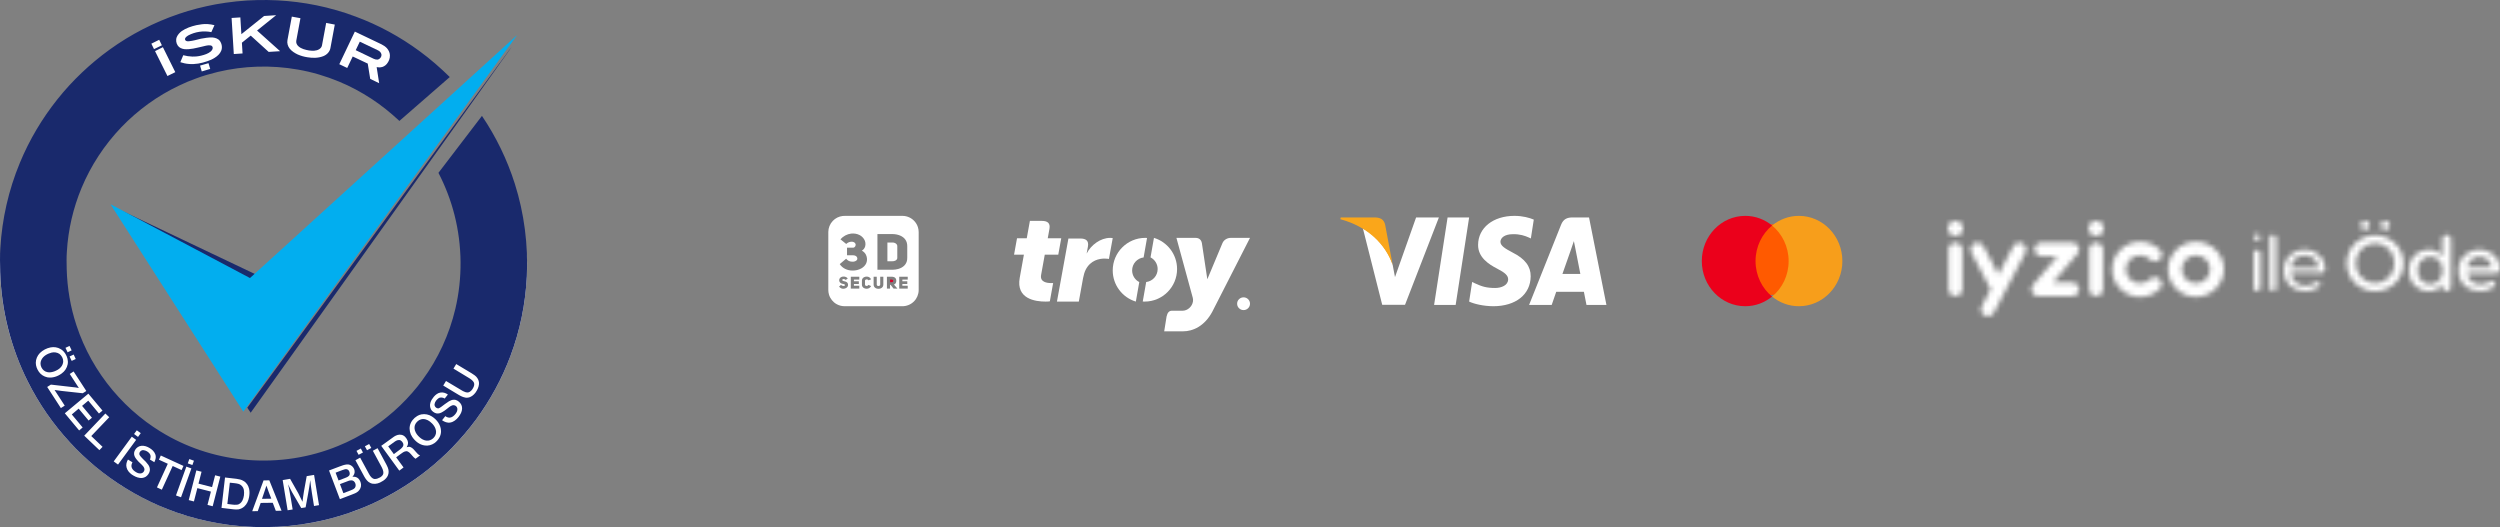 <?xml version="1.0" encoding="UTF-8"?>
<svg width="498px" height="105px" viewBox="0 0 498 105" version="1.1" xmlns="http://www.w3.org/2000/svg" xmlns:xlink="http://www.w3.org/1999/xlink">
    <rect x="0" y="0" width="498" height="105" fill="#808080" stroke="none"/>
    <title>HighLevelSecurity</title>
    <defs>
        <path d="M29.544,0 C30.384,0 31.065,0.675 31.065,1.502 C31.065,2.329 30.384,3.004 29.544,3.004 C28.703,3.004 28.023,2.329 28.023,1.502 C28.023,0.675 28.703,0 29.544,0 L29.544,0 Z M1.521,0 C2.361,0 3.042,0.675 3.042,1.502 C3.042,2.329 2.361,3.004 1.521,3.004 C0.68,3.004 0,2.329 0,1.502 C0,0.675 0.68,0 1.521,0 Z M49.43,6.867 C47.877,6.867 46.613,8.117 46.613,9.651 C46.613,11.184 47.877,12.434 49.43,12.434 C50.983,12.434 52.247,11.184 52.247,9.651 C52.247,8.117 50.983,6.867 49.43,6.867 Z M29.544,4.33 C30.307,4.33 30.923,4.936 30.923,5.687 L30.923,13.633 C30.923,14.384 30.307,14.99 29.544,14.99 C28.78,14.99 28.171,14.384 28.171,13.633 L28.171,5.687 C28.171,4.936 28.787,4.33 29.544,4.33 Z M24.667,4.33 C24.667,4.33 24.699,4.33 24.705,4.33 L24.737,4.33 C25.065,4.317 25.398,4.424 25.668,4.645 C26.252,5.125 26.322,5.983 25.835,6.558 L20.977,12.27 L24.782,12.27 C25.546,12.27 26.162,12.882 26.162,13.627 C26.162,14.372 25.546,14.984 24.782,14.984 L18.025,14.984 C17.711,14.984 17.396,14.883 17.14,14.668 C16.556,14.189 16.479,13.33 16.973,12.756 L21.831,7.044 L18.654,7.044 C17.891,7.044 17.275,6.432 17.275,5.68 C17.275,4.929 17.891,4.323 18.654,4.323 L19.495,4.323 C19.54,4.323 19.591,4.323 19.636,4.323 L24.66,4.323 L24.667,4.33 Z M1.521,4.33 C2.278,4.33 2.9,4.936 2.9,5.687 L2.9,13.633 C2.9,14.384 2.284,14.99 1.521,14.99 C0.757,14.99 0.141,14.384 0.141,13.633 L0.141,5.687 C0.141,4.936 0.757,4.33 1.521,4.33 Z M49.43,4.147 C52.504,4.147 55,6.615 55,9.644 C55,12.674 52.497,15.142 49.43,15.142 C46.363,15.142 43.86,12.674 43.86,9.644 C43.86,6.615 46.363,4.147 49.43,4.147 Z M38.297,4.147 C39.785,4.147 41.184,4.721 42.237,5.756 C42.769,6.286 42.769,7.145 42.237,7.681 C41.698,8.211 40.825,8.211 40.286,7.681 C39.753,7.157 39.047,6.867 38.29,6.867 C37.533,6.867 36.827,7.157 36.301,7.681 C35.768,8.205 35.473,8.906 35.473,9.651 C35.473,10.395 35.768,11.09 36.301,11.62 C36.834,12.144 37.539,12.434 38.29,12.434 C39.041,12.434 39.753,12.144 40.286,11.62 C40.825,11.09 41.698,11.09 42.237,11.62 C42.769,12.15 42.769,13.008 42.237,13.539 C41.184,14.58 39.785,15.154 38.297,15.154 C36.808,15.154 35.409,14.58 34.357,13.539 C33.304,12.503 32.727,11.121 32.727,9.651 C32.727,8.18 33.304,6.804 34.357,5.763 C35.409,4.721 36.808,4.153 38.297,4.153 L38.297,4.147 Z M13.033,5.062 C13.386,4.399 14.214,4.14 14.887,4.481 C15.561,4.828 15.824,5.649 15.471,6.312 L9.196,18.266 C8.958,18.714 8.509,18.973 8.034,18.998 C7.803,19.011 7.559,18.96 7.341,18.847 C6.667,18.499 6.404,17.679 6.757,17.016 L8.535,13.633 L4.691,6.318 C4.338,5.649 4.601,4.828 5.275,4.488 C5.949,4.14 6.783,4.399 7.129,5.068 L10.081,10.686 L13.033,5.068 L13.033,5.062 Z" id="path-1"></path>
        <rect id="path-3" x="0" y="0" width="924.046" height="2598.512"></rect>
        <path d="M22.197,0 C22.718,0 23.141,0.404 23.141,0.896 C23.141,1.388 22.718,1.792 22.197,1.792 C21.676,1.792 21.253,1.388 21.253,0.896 C21.253,0.404 21.676,0 22.197,0 L22.197,0 Z M26.203,0 C26.724,0 27.147,0.404 27.147,0.896 C27.147,1.388 26.724,1.792 26.203,1.792 C25.682,1.792 25.258,1.388 25.258,0.896 C25.258,0.404 25.682,0 26.203,0 L26.203,0 Z M0.697,2.582 C1.055,2.582 1.381,2.881 1.381,3.242 C1.381,3.603 1.055,3.901 0.697,3.901 C0.339,3.901 0,3.603 0,3.242 C0,2.881 0.326,2.582 0.697,2.582 Z M44.993,7.131 C43.918,7.131 42.701,7.79 42.551,9.277 L47.403,9.277 C47.26,7.79 46.087,7.131 44.993,7.131 L44.993,7.131 Z M10.161,6.832 C8.956,6.832 7.536,7.616 7.392,9.371 L12.929,9.371 C12.785,7.616 11.385,6.832 10.161,6.832 Z M24.197,4.449 C22.21,4.449 20.373,6.067 20.373,8.444 C20.373,10.82 22.21,12.426 24.197,12.426 C26.183,12.426 28.02,10.827 28.02,8.444 C28.02,6.06 26.196,4.449 24.197,4.449 Z M35.171,7.112 C33.986,7.112 32.644,8.008 32.644,9.856 C32.644,11.704 33.979,12.612 35.171,12.612 C36.278,12.612 37.646,11.797 37.646,9.856 C37.646,7.915 36.278,7.112 35.171,7.112 Z M44.993,5.687 C46.849,5.687 49.077,7.1 49.077,9.588 C49.077,10.229 48.699,10.484 48.002,10.484 L42.551,10.466 C42.727,11.922 43.918,12.643 45.221,12.643 C45.892,12.643 46.348,12.488 46.849,12.189 C47.123,12.046 47.305,11.94 47.533,11.94 C47.911,11.94 48.139,12.189 48.139,12.538 C48.139,12.743 48.054,12.961 47.696,13.241 C47.077,13.726 46.179,14.006 45.156,14.006 C43.039,14.006 40.779,12.706 40.779,9.868 C40.779,7.031 43.137,5.681 44.993,5.681 L44.993,5.687 Z M10.161,5.687 C12.017,5.687 14.244,7.1 14.244,9.638 C14.244,10.136 13.938,10.372 13.385,10.372 L7.392,10.341 C7.536,12.096 8.936,12.93 10.336,12.93 C11.085,12.93 11.685,12.724 12.225,12.332 C12.473,12.177 12.616,12.096 12.798,12.096 C13.111,12.096 13.306,12.301 13.306,12.581 C13.306,12.755 13.228,12.923 12.948,13.16 C12.297,13.707 11.339,14.006 10.31,14.006 C8.226,14.006 5.999,12.687 5.999,9.868 C5.999,7.05 8.311,5.681 10.167,5.681 L10.161,5.687 Z M3.856,2.744 C4.214,2.744 4.527,3.043 4.527,3.385 L4.527,13.353 C4.527,13.695 4.221,14.012 3.856,14.012 C3.491,14.012 3.172,13.701 3.172,13.353 L3.172,3.385 C3.172,3.043 3.478,2.744 3.856,2.744 Z M0.697,5.737 C1.055,5.737 1.361,6.036 1.361,6.396 L1.361,13.353 C1.361,13.732 1.055,14.025 0.697,14.025 C0.339,14.025 0.013,13.726 0.013,13.353 L0.013,6.396 C0.013,6.036 0.326,5.737 0.697,5.737 Z M38.428,2.738 C38.897,2.738 39.307,3.117 39.307,3.572 L39.307,13.197 C39.307,13.651 38.897,14.031 38.428,14.031 C37.959,14.031 37.562,13.658 37.562,13.197 L37.562,12.351 C37.451,13.054 36.435,14.043 34.891,14.043 C33.087,14.043 30.918,12.693 30.918,9.862 C30.918,7.031 33.1,5.693 34.891,5.693 C36.096,5.693 37.138,6.291 37.562,7.199 L37.562,6.571 C37.562,6.521 37.562,6.459 37.581,6.415 L37.581,3.578 C37.581,3.124 37.972,2.744 38.428,2.744 L38.428,2.738 Z M24.197,2.85 C27.049,2.85 29.863,5.14 29.863,8.444 C29.863,11.747 27.049,14.037 24.197,14.037 C21.344,14.037 18.53,11.747 18.53,8.444 C18.53,5.14 21.344,2.85 24.197,2.85 Z" id="path-5"></path>
        <rect id="path-7" x="0" y="0" width="937.9" height="2561.675"></rect>
    </defs>
    <g id="Page-1" stroke="none" stroke-width="1" fill="none" fill-rule="evenodd">
        <g id="HighLevelSecurity">
            <g id="İşkur" transform="translate(-0, 0)">
                <path d="M52.5,105 C81.495,105 105,81.495 105,52.5 C105,42.428 95.021,67.503 78.75,82.5 C71.48,89.2 60.398,92.727 52.25,92.75 C44.777,92.771 30.87,89.113 21.75,79.25 C16.56,73.637 13.75,61.75 12.5,57.25 C8.486,42.8 0,44.553 0,52.5 C0,81.495 23.505,105 52.5,105 Z" id="Oval" fill="#FFFFFF"></path>
                <path d="M52.5,27.668 C81.495,27.668 82.75,11.106 84.75,15.356 C84.75,5.284 83,10.356 78.75,5.168 C71.48,11.868 60.398,15.395 52.25,15.418 C44.777,15.439 30.87,11.781 21.75,1.918 C16.56,-3.695 22.75,7.909 22.75,15.856 C23.75,14.606 22,23.106 52.5,27.668 Z" id="Oval-Copy" fill="#FFFFFF" transform="translate(52.213, 14.053) scale(1, -1) translate(-52.213, -14.053)"></path>
                <g id="#19296cff" transform="translate(0, -0)" fill="#19296C" fill-rule="nonzero">
                    <path d="M42.95,0.865 C45.715,0.374 48.516,0.067 51.324,0.012 C56.567,-0.099 61.832,0.547 66.874,1.996 C68.212,2.371 69.537,2.797 70.834,3.299 C75.4,4.982 79.713,7.338 83.628,10.224 C85.745,11.777 87.725,13.507 89.595,15.347 C86.251,18.262 82.904,21.173 79.56,24.088 C77.834,22.48 75.992,20.992 74.02,19.697 C71.969,18.362 69.81,17.188 67.545,16.258 C64.902,15.163 62.142,14.34 59.32,13.856 C54.039,12.924 48.565,13.088 43.349,14.337 C41.899,14.695 40.457,15.094 39.061,15.627 C37.913,16.029 36.794,16.508 35.699,17.037 C31.385,19.067 27.468,21.917 24.163,25.349 C20.811,28.852 18.101,32.971 16.242,37.449 C14.57,41.465 13.578,45.763 13.32,50.106 C13.23,51.278 13.269,52.454 13.287,53.628 C13.392,57.415 14.036,61.19 15.224,64.789 C16.777,69.523 19.251,73.95 22.459,77.761 C24.041,79.624 25.773,81.367 27.677,82.902 C28.61,83.678 29.588,84.398 30.596,85.074 C31.364,85.616 32.18,86.085 32.987,86.566 C38,89.46 43.674,91.196 49.445,91.63 C55.517,92.098 61.701,91.157 67.337,88.839 C69.603,87.931 71.76,86.77 73.815,85.457 C74.934,84.707 76.046,83.941 77.085,83.08 C78.908,81.631 80.582,79.999 82.112,78.246 C82.835,77.432 83.512,76.579 84.151,75.698 C87.263,71.483 89.499,66.628 90.703,61.531 C92.148,55.401 92.086,48.924 90.536,42.82 C89.799,39.912 88.714,37.094 87.338,34.429 C90.227,30.648 93.112,26.864 96.004,23.084 C98.813,27.241 101.029,31.799 102.545,36.582 C104.431,42.517 105.22,48.789 104.948,55.007 C104.689,60.442 103.591,65.838 101.673,70.932 C99.991,75.432 97.67,79.688 94.83,83.562 C93.382,85.523 91.797,87.383 90.102,89.135 C89.368,89.903 88.597,90.634 87.809,91.346 C86.218,92.811 84.523,94.161 82.754,95.406 C79.941,97.387 76.941,99.105 73.796,100.503 C72.428,101.122 71.016,101.64 69.605,102.153 C67.189,102.989 64.709,103.641 62.195,104.104 C59.153,104.69 56.054,104.978 52.957,104.997 C49.821,105.028 46.681,104.797 43.591,104.254 C40.782,103.77 38.009,103.076 35.317,102.136 C34.116,101.7 32.918,101.256 31.744,100.754 C27.133,98.762 22.816,96.099 18.946,92.899 C17.19,91.415 15.501,89.847 13.954,88.145 C10.601,84.528 7.762,80.434 5.554,76.024 C2.151,69.263 0.266,61.75 0.038,54.187 C0.008,52.599 -0.043,51.008 0.07,49.422 C0.403,43.601 1.72,37.838 3.952,32.452 C5.834,27.889 8.381,23.604 11.461,19.747 C14.444,16.008 17.95,12.693 21.825,9.889 C26.034,6.845 30.709,4.448 35.625,2.774 C38.013,1.95 40.47,1.337 42.95,0.865 M52.698,3.178 C52.586,3.171 52.515,3.267 52.434,3.326 C50.984,4.488 49.533,5.649 48.082,6.809 C48.014,5.695 47.947,4.58 47.878,3.467 C47.297,3.504 46.715,3.538 46.134,3.577 C46.279,5.973 46.425,8.369 46.572,10.764 C47.154,10.725 47.737,10.698 48.318,10.649 C48.27,9.935 48.232,9.22 48.186,8.506 C48.77,8.033 49.357,7.563 49.944,7.093 C51.136,8.175 52.326,9.258 53.517,10.34 C54.276,10.293 55.035,10.251 55.795,10.197 C54.277,8.815 52.733,7.461 51.207,6.086 C52.474,5.066 53.744,4.05 55.009,3.027 C54.239,3.079 53.469,3.128 52.698,3.178 M57.259,7.995 C57.147,8.594 57.335,9.224 57.713,9.694 C58.133,10.215 58.716,10.573 59.313,10.857 C59.93,11.127 60.584,11.308 61.25,11.408 C62.29,11.586 63.392,11.58 64.387,11.193 C65.074,10.93 65.672,10.347 65.814,9.607 C66.11,8.037 66.399,6.466 66.69,4.895 C66.118,4.784 65.544,4.678 64.973,4.564 C64.688,6.06 64.42,7.559 64.136,9.054 C64.077,9.379 63.847,9.646 63.57,9.811 C62.973,10.181 62.23,10.135 61.561,10.053 C60.817,9.919 60.026,9.741 59.448,9.22 C59.136,8.952 58.942,8.531 59.018,8.117 C59.289,6.618 59.573,5.122 59.848,3.624 C59.275,3.518 58.702,3.416 58.13,3.309 C57.839,4.871 57.546,6.433 57.259,7.995 M39.141,5.008 C38.098,5.25 37.053,5.592 36.17,6.213 C35.768,6.524 35.41,6.912 35.211,7.384 C34.988,7.934 35.078,8.589 35.411,9.076 C35.703,9.518 36.238,9.733 36.748,9.793 C37.926,9.894 39.074,9.549 40.211,9.298 C40.769,9.187 41.324,8.958 41.903,9.04 C42.094,9.06 42.284,9.172 42.339,9.366 C42.465,9.709 42.219,10.039 41.977,10.258 C41.443,10.707 40.755,10.908 40.092,11.079 C38.915,11.378 37.671,11.314 36.504,10.999 C36.307,11.46 36.12,11.927 35.922,12.387 C36.455,12.561 37.005,12.691 37.565,12.735 C38.84,12.864 40.124,12.607 41.324,12.185 C41.832,12.014 42.328,11.8 42.778,11.507 C43.311,11.172 43.81,10.726 44.057,10.134 C44.334,9.477 44.194,8.692 43.778,8.125 C43.435,7.688 42.867,7.515 42.334,7.462 C41.557,7.431 40.784,7.573 40.023,7.709 C39.234,7.908 38.446,8.135 37.634,8.218 C37.424,8.226 37.186,8.242 37.011,8.102 C36.843,7.992 36.81,7.747 36.91,7.58 C37.04,7.359 37.261,7.211 37.471,7.072 C38.875,6.321 40.54,6.077 42.101,6.4 C42.304,5.937 42.526,5.483 42.72,5.017 C42.266,4.911 41.809,4.811 41.342,4.795 C40.602,4.747 39.865,4.868 39.141,5.008 M70.687,6.293 C69.656,8.458 68.62,10.622 67.589,12.789 C68.115,13.038 68.64,13.293 69.167,13.541 C69.532,12.778 69.9,12.016 70.261,11.252 C71.26,11.721 72.258,12.192 73.254,12.667 C73.413,13.684 73.592,14.697 73.747,15.714 C74.336,16.009 74.935,16.283 75.528,16.571 C75.363,15.503 75.195,14.436 75.03,13.369 C75.288,13.397 75.549,13.455 75.81,13.406 C76.295,13.374 76.74,13.105 77.05,12.738 C77.451,12.256 77.705,11.631 77.671,10.998 C77.655,10.481 77.415,9.995 77.081,9.61 C76.775,9.274 76.386,9.025 75.982,8.822 C74.217,7.979 72.454,7.133 70.687,6.293 M30.149,8.702 C30.311,9.071 30.513,9.419 30.677,9.786 C31.209,9.546 31.727,9.277 32.251,9.02 C32.07,8.655 31.888,8.29 31.71,7.924 C31.188,8.182 30.672,8.447 30.149,8.702 M30.883,10.183 C31.704,11.838 32.53,13.489 33.354,15.142 C33.875,14.886 34.398,14.631 34.919,14.374 C34.096,12.715 33.269,11.059 32.449,9.4 C31.924,9.657 31.404,9.922 30.883,10.183 M39.852,13.069 C39.958,13.458 40.078,13.843 40.191,14.231 C40.752,14.065 41.312,13.898 41.873,13.73 C41.758,13.348 41.645,12.966 41.53,12.585 C40.971,12.745 40.412,12.91 39.852,13.069 M13.042,69.286 C13.184,69.582 13.321,69.881 13.462,70.178 C13.733,70.051 13.999,69.914 14.271,69.79 C14.134,69.495 13.992,69.202 13.852,68.909 C13.581,69.033 13.311,69.158 13.042,69.286 M10.073,69.203 C9.273,69.359 8.519,69.759 7.937,70.33 C7.443,70.846 7.131,71.547 7.13,72.267 C7.131,72.916 7.379,73.547 7.751,74.072 C8.138,74.637 8.761,75.017 9.425,75.163 C10.439,75.35 11.491,74.991 12.302,74.385 C12.909,73.953 13.346,73.285 13.484,72.552 C13.615,71.837 13.414,71.095 13.032,70.487 C12.786,70.097 12.465,69.74 12.053,69.523 C11.463,69.171 10.743,69.075 10.073,69.203 M13.86,71.011 C14,71.304 14.14,71.596 14.28,71.889 C14.55,71.764 14.82,71.638 15.089,71.513 C14.951,71.217 14.81,70.923 14.676,70.626 C14.396,70.738 14.133,70.884 13.86,71.011 M90.329,73.427 C91.375,74.062 92.424,74.692 93.47,75.329 C93.835,75.563 94.216,75.824 94.41,76.227 C94.554,76.572 94.419,76.956 94.255,77.269 C94.041,77.688 93.696,78.097 93.209,78.181 C92.859,78.199 92.522,78.063 92.218,77.905 C91.085,77.248 89.97,76.56 88.843,75.892 C88.66,76.195 88.474,76.497 88.291,76.801 C89.099,77.29 89.91,77.776 90.718,78.265 C91.212,78.557 91.691,78.882 92.234,79.079 C92.543,79.183 92.874,79.271 93.202,79.209 C93.824,79.135 94.339,78.707 94.707,78.225 C95.061,77.723 95.363,77.153 95.412,76.532 C95.452,76.098 95.324,75.658 95.077,75.303 C94.804,74.88 94.356,74.624 93.944,74.355 C92.924,73.741 91.903,73.129 90.881,72.518 C90.697,72.821 90.513,73.124 90.329,73.427 M13.895,74.493 C14.5,75.425 15.105,76.358 15.712,77.29 C15.505,77.26 15.303,77.202 15.095,77.182 C13.442,76.992 11.79,76.801 10.138,76.614 C9.892,76.771 9.646,76.925 9.4,77.083 C10.307,78.487 11.219,79.887 12.128,81.29 C12.384,81.128 12.64,80.965 12.895,80.803 C12.225,79.76 11.548,78.722 10.87,77.684 C11.335,77.754 11.8,77.83 12.269,77.874 C13.67,78.026 15.07,78.188 16.472,78.334 C16.724,78.208 16.95,78.031 17.191,77.883 C16.347,76.587 15.506,75.289 14.661,73.994 C14.404,74.158 14.15,74.328 13.895,74.493 M86.415,79.037 C86.125,79.395 85.853,79.783 85.731,80.231 C85.568,80.781 85.667,81.428 86.075,81.85 C86.388,82.148 86.795,82.406 87.246,82.369 C87.757,82.356 88.183,82.045 88.593,81.776 C89.02,81.499 89.371,81.12 89.816,80.868 C90.005,80.768 90.221,80.678 90.44,80.719 C90.774,80.762 91.058,81.044 91.105,81.378 C91.169,81.78 90.958,82.159 90.722,82.467 C90.434,82.83 90.045,83.162 89.563,83.201 C89.253,83.194 88.951,83.084 88.709,82.891 C88.491,83.164 88.27,83.433 88.058,83.709 C88.531,84.045 89.115,84.278 89.704,84.168 C90.371,84.049 90.926,83.589 91.334,83.067 C91.625,82.67 91.907,82.241 92.003,81.749 C92.111,81.272 92.033,80.735 91.721,80.348 C91.419,79.95 90.96,79.621 90.442,79.628 C90.085,79.612 89.747,79.762 89.442,79.931 C88.89,80.267 88.395,80.683 87.871,81.06 C87.708,81.165 87.546,81.281 87.362,81.348 C86.906,81.39 86.48,80.939 86.569,80.483 C86.648,80.015 86.968,79.612 87.345,79.34 C87.72,79.079 88.217,79.162 88.587,79.389 C88.799,79.124 89.009,78.857 89.221,78.592 C88.799,78.284 88.259,78.101 87.735,78.198 C87.199,78.279 86.759,78.64 86.415,79.037 M12.913,82.325 C13.862,83.465 14.814,84.605 15.764,85.746 C16,85.55 16.231,85.348 16.467,85.152 C15.747,84.287 15.022,83.425 14.301,82.56 C14.756,82.172 15.22,81.794 15.671,81.4 C16.341,82.182 16.992,82.98 17.651,83.771 C17.872,83.583 18.102,83.406 18.319,83.213 C17.656,82.43 17.004,81.638 16.347,80.85 C16.758,80.503 17.172,80.16 17.583,79.814 C18.294,80.666 19.003,81.52 19.714,82.372 C19.95,82.179 20.184,81.985 20.418,81.79 C19.477,80.668 18.541,79.542 17.601,78.419 C16.038,79.72 14.476,81.023 12.913,82.325 M16.777,86.79 C17.788,87.745 18.79,88.71 19.797,89.669 C20.011,89.452 20.219,89.229 20.43,89.009 C19.677,88.296 18.931,87.576 18.181,86.861 C19.373,85.61 20.57,84.362 21.761,83.11 C21.503,82.863 21.247,82.617 20.989,82.373 C19.587,83.847 18.17,85.307 16.777,86.79 M83.946,82.544 C83.643,82.594 83.358,82.717 83.098,82.875 C82.394,83.305 81.817,83.994 81.644,84.814 C81.49,85.583 81.675,86.407 82.124,87.049 C82.698,87.888 83.562,88.605 84.6,88.738 C85.279,88.85 85.991,88.653 86.552,88.263 C87.299,87.713 87.872,86.843 87.85,85.889 C87.844,84.667 87.033,83.587 86.029,82.958 C85.421,82.558 84.661,82.412 83.946,82.544 M26.704,86.452 C26.967,86.646 27.23,86.841 27.494,87.034 C27.674,86.781 27.858,86.533 28.038,86.281 C27.777,86.09 27.512,85.904 27.25,85.715 C27.069,85.961 26.886,86.206 26.704,86.452 M78.514,86.961 C77.647,87.565 76.806,88.206 75.94,88.813 C77.125,90.467 78.337,92.104 79.537,93.749 C79.815,93.532 80.128,93.345 80.387,93.112 C79.904,92.436 79.405,91.771 78.917,91.099 C79.189,90.893 79.465,90.693 79.738,90.489 C80.106,90.22 80.488,89.9 80.965,89.876 C81.178,89.892 81.369,90.009 81.532,90.142 C81.979,90.524 82.274,91.06 82.77,91.387 C83.07,91.154 83.402,90.959 83.683,90.703 C83.336,90.615 83.115,90.315 82.886,90.064 C82.539,89.695 82.243,89.228 81.746,89.05 C81.504,88.951 81.242,89.014 81.004,89.087 C81.261,88.71 81.367,88.218 81.196,87.784 C80.978,87.247 80.554,86.72 79.953,86.615 C79.449,86.501 78.936,86.693 78.514,86.961 M22.65,91.914 C22.936,92.125 23.224,92.333 23.511,92.542 C24.713,90.902 25.91,89.258 27.118,87.622 C26.838,87.401 26.543,87.198 26.256,86.988 C25.054,88.63 23.848,90.269 22.65,91.914 M72.685,88.902 C72.825,89.163 72.968,89.423 73.11,89.684 C73.394,89.535 73.678,89.383 73.961,89.232 C73.821,88.968 73.68,88.706 73.536,88.447 C73.252,88.598 72.967,88.748 72.685,88.902 M27.162,89.299 C26.853,89.629 26.645,90.087 26.718,90.546 C26.779,90.964 27.037,91.317 27.304,91.631 C27.657,92.091 28.146,92.423 28.509,92.875 C28.666,93.085 28.811,93.34 28.771,93.614 C28.72,93.91 28.5,94.179 28.209,94.266 C27.841,94.388 27.441,94.261 27.121,94.068 C26.742,93.844 26.356,93.545 26.225,93.105 C26.115,92.762 26.222,92.397 26.389,92.092 C26.092,91.901 25.791,91.718 25.487,91.539 C25.219,92.01 25.064,92.574 25.209,93.111 C25.346,93.696 25.761,94.166 26.233,94.516 C26.72,94.839 27.255,95.126 27.844,95.198 C28.259,95.274 28.698,95.169 29.055,94.952 C29.436,94.677 29.742,94.273 29.835,93.806 C29.916,93.383 29.786,92.942 29.542,92.595 C29.242,92.168 28.875,91.792 28.489,91.442 C28.241,91.171 27.954,90.92 27.785,90.588 C27.625,90.116 28.107,89.595 28.592,89.674 C29.082,89.73 29.556,90.006 29.843,90.408 C30.078,90.743 30.028,91.182 29.866,91.537 C30.156,91.716 30.447,91.893 30.739,92.07 C30.916,91.708 31.064,91.312 31.022,90.902 C30.979,90.319 30.594,89.823 30.142,89.48 C29.687,89.146 29.168,88.864 28.597,88.809 C28.077,88.733 27.52,88.911 27.162,89.299 M74.27,89.795 C74.835,90.843 75.403,91.89 75.97,92.938 C76.181,93.339 76.391,93.774 76.37,94.239 C76.346,94.622 76.031,94.901 75.725,95.09 C75.385,95.272 75.008,95.441 74.616,95.417 C74.09,95.349 73.772,94.871 73.528,94.451 C72.925,93.359 72.339,92.257 71.742,91.161 C71.428,91.333 71.115,91.505 70.801,91.679 C71.401,92.784 71.999,93.89 72.601,94.994 C72.888,95.48 73.235,95.987 73.774,96.213 C74.38,96.498 75.096,96.402 75.688,96.126 C76.122,95.912 76.554,95.667 76.879,95.3 C77.218,94.953 77.415,94.473 77.416,93.987 C77.441,93.427 77.159,92.923 76.915,92.44 C76.349,91.384 75.777,90.333 75.211,89.278 C74.896,89.448 74.583,89.623 74.27,89.795 M71.011,89.811 C71.152,90.073 71.295,90.333 71.436,90.596 C71.724,90.444 72.011,90.291 72.299,90.14 C72.157,89.875 72.013,89.611 71.876,89.343 C71.583,89.492 71.299,89.656 71.011,89.811 M32.033,90.738 C31.909,91.017 31.772,91.29 31.656,91.573 C32.248,91.839 32.834,92.116 33.424,92.384 C32.705,93.952 31.989,95.522 31.265,97.089 C31.586,97.248 31.914,97.392 32.238,97.547 C32.959,95.974 33.677,94.398 34.399,92.825 C34.989,93.096 35.579,93.369 36.17,93.64 C36.297,93.364 36.422,93.087 36.55,92.811 C35.046,92.116 33.539,91.428 32.033,90.738 M37.403,92.305 C37.709,92.416 38.015,92.53 38.325,92.632 C38.424,92.345 38.532,92.06 38.634,91.774 C38.328,91.661 38.02,91.554 37.714,91.443 C37.61,91.73 37.504,92.016 37.403,92.305 M67.648,92.924 C66.945,93.189 66.243,93.453 65.543,93.719 C66.261,95.624 66.986,97.527 67.706,99.432 C68.491,99.131 69.277,98.832 70.062,98.532 C70.511,98.358 70.986,98.203 71.35,97.874 C71.722,97.523 71.971,97.011 71.917,96.492 C71.872,96.048 71.685,95.606 71.358,95.298 C71.048,95.011 70.606,94.932 70.199,94.966 C70.507,94.664 70.712,94.228 70.633,93.79 C70.546,93.059 69.843,92.441 69.099,92.515 C68.595,92.566 68.116,92.742 67.648,92.924 M37.122,92.951 C36.432,94.864 35.745,96.779 35.054,98.693 C35.389,98.815 35.726,98.932 36.06,99.056 C36.751,97.141 37.44,95.226 38.128,93.311 C37.793,93.19 37.458,93.07 37.122,92.951 M39.113,93.704 C38.605,95.675 38.098,97.648 37.594,99.621 C37.939,99.707 38.284,99.797 38.629,99.887 C38.859,99.003 39.084,98.119 39.313,97.235 C40.214,97.463 41.114,97.696 42.015,97.925 C41.79,98.808 41.561,99.692 41.333,100.576 C41.677,100.667 42.023,100.753 42.368,100.844 C42.876,98.877 43.384,96.91 43.887,94.942 C43.542,94.854 43.197,94.765 42.852,94.676 C42.648,95.46 42.448,96.245 42.244,97.03 C41.343,96.8 40.442,96.571 39.541,96.339 C39.742,95.549 39.944,94.76 40.149,93.972 C39.805,93.878 39.458,93.793 39.113,93.704 M61.094,94.849 C60.911,95.861 60.73,96.873 60.547,97.885 C60.419,98.571 60.353,99.265 60.254,99.955 C59.98,99.385 59.703,98.817 59.415,98.255 C58.873,97.297 58.331,96.339 57.788,95.382 C57.295,95.466 56.803,95.551 56.309,95.632 C56.636,97.637 56.967,99.64 57.295,101.645 C57.628,101.591 57.961,101.539 58.295,101.488 C58.059,100.048 57.844,98.604 57.544,97.176 C57.501,96.945 57.426,96.719 57.426,96.484 C57.629,97.031 57.928,97.537 58.186,98.059 C58.792,99.109 59.406,100.154 60.01,101.205 C60.299,101.159 60.588,101.109 60.877,101.065 C61.198,99.267 61.577,97.478 61.798,95.664 C61.982,97.384 62.266,99.09 62.551,100.797 C62.884,100.739 63.216,100.68 63.55,100.626 C63.225,98.616 62.894,96.608 62.565,94.599 C62.074,94.681 61.584,94.765 61.094,94.849 M44.824,95.116 C44.591,97.135 44.355,99.154 44.123,101.173 C44.619,101.233 45.116,101.291 45.612,101.351 C46.234,101.418 46.859,101.537 47.486,101.472 C47.928,101.391 48.347,101.184 48.678,100.881 C49.197,100.41 49.48,99.735 49.61,99.058 C49.712,98.503 49.743,97.925 49.62,97.371 C49.473,96.728 49.085,96.113 48.493,95.797 C48.079,95.543 47.594,95.444 47.119,95.382 C46.354,95.291 45.589,95.204 44.824,95.116 M52.498,95.701 C51.75,97.746 50.991,99.788 50.241,101.833 C50.61,101.827 50.979,101.823 51.349,101.815 C51.541,101.271 51.731,100.726 51.928,100.183 C52.729,100.176 53.53,100.163 54.331,100.153 C54.533,100.686 54.742,101.216 54.938,101.751 C55.32,101.753 55.702,101.741 56.085,101.738 C55.273,99.718 54.458,97.699 53.645,95.68 C53.263,95.687 52.88,95.686 52.498,95.701 Z" id="Shape"></path>
                    <path d="M71.672,8.3 C72.876,8.875 74.083,9.445 75.286,10.023 C75.613,10.173 75.904,10.453 75.979,10.815 C76.062,11.305 75.678,11.801 75.194,11.877 C74.927,11.886 74.66,11.82 74.422,11.703 C73.234,11.133 72.045,10.565 70.859,9.995 C71.129,9.429 71.399,8.865 71.672,8.3 Z" id="Path"></path>
                    <path d="M101.009,10.562 C101.309,10.178 101.561,9.756 101.893,9.398 C99.031,13.434 96.145,17.456 93.274,21.486 C78.827,41.729 64.381,61.974 49.932,82.216 C49.712,81.88 49.486,81.548 49.264,81.213 C66.512,57.663 83.761,34.113 101.009,10.562 Z" id="Path"></path>
                    <path d="M22.52,41.147 C32.002,45.655 41.484,50.165 50.966,54.673 C50.561,55.039 50.155,55.403 49.751,55.771 C40.824,51.091 31.907,46.394 22.983,41.71 C22.906,41.669 22.84,41.615 22.786,41.549 C22.696,41.415 22.61,41.279 22.52,41.147 Z" id="Path"></path>
                    <path d="M10.285,70.235 C10.807,70.114 11.383,70.195 11.833,70.493 C12.279,70.837 12.585,71.384 12.593,71.954 C12.59,72.374 12.423,72.787 12.153,73.107 C11.803,73.534 11.299,73.798 10.791,73.991 C10.353,74.133 9.877,74.243 9.42,74.124 C8.398,73.933 7.764,72.667 8.219,71.734 C8.591,70.914 9.45,70.454 10.285,70.235 Z" id="Path"></path>
                    <path d="M83.874,83.533 C84.494,83.354 85.147,83.599 85.64,83.975 C86.278,84.467 86.83,85.179 86.866,86.013 C86.905,87.018 85.912,87.897 84.921,87.774 C84.416,87.703 83.949,87.447 83.58,87.102 C83.17,86.739 82.815,86.291 82.658,85.76 C82.517,85.311 82.541,84.799 82.789,84.393 C83.04,83.997 83.414,83.657 83.874,83.533 Z" id="Path"></path>
                    <path d="M78.682,87.938 C79.007,87.721 79.431,87.538 79.81,87.733 C80.191,87.96 80.495,88.467 80.282,88.904 C80.031,89.335 79.598,89.608 79.207,89.898 C78.953,90.083 78.701,90.27 78.447,90.453 C78.074,89.942 77.702,89.43 77.33,88.917 C77.781,88.591 78.225,88.255 78.682,87.938 Z" id="Path"></path>
                    <path d="M66.851,94.159 C67.472,93.928 68.079,93.652 68.72,93.478 C69.005,93.397 69.339,93.509 69.495,93.767 C69.675,94.062 69.774,94.492 69.517,94.774 C69.295,94.996 69,95.128 68.706,95.228 C68.283,95.384 67.864,95.552 67.441,95.711 C67.242,95.194 67.046,94.676 66.851,94.159 Z" id="Path"></path>
                    <path d="M69.132,95.901 C69.481,95.757 69.871,95.611 70.251,95.723 C70.792,95.942 71.038,96.727 70.676,97.198 C70.461,97.445 70.148,97.568 69.851,97.685 C69.368,97.87 68.884,98.055 68.4,98.237 C68.169,97.637 67.944,97.035 67.717,96.434 C68.188,96.254 68.664,96.09 69.132,95.901 Z" id="Path"></path>
                    <path d="M45.291,100.388 C45.455,98.976 45.618,97.564 45.783,96.152 C46.346,96.229 46.924,96.229 47.476,96.379 C48.051,96.535 48.495,97.046 48.582,97.635 C48.683,98.326 48.601,99.058 48.296,99.69 C48.087,100.105 47.711,100.486 47.228,100.534 C46.579,100.619 45.936,100.438 45.291,100.388 Z" id="Path"></path>
                    <path d="M53.072,96.731 C53.372,97.608 53.701,98.476 54.044,99.337 C53.426,99.346 52.808,99.358 52.19,99.368 C52.483,98.489 52.799,97.617 53.072,96.731 Z" id="Path"></path>
                </g>
                <g id="#02aeefff" transform="translate(22, 7)" fill="#02AEEF" fill-rule="nonzero">
                    <path d="M80.096,0.805 C80.393,0.533 80.683,0.25 81,0 C80.528,0.665 80.065,1.338 79.576,1.99 C79.247,2.348 78.996,2.771 78.699,3.155 C61.569,26.717 44.439,50.277 27.31,73.839 C27.029,74.226 26.747,74.613 26.465,75 C17.644,61.226 8.822,47.453 0,33.679 C0.346,33.858 0.692,34.037 1.031,34.229 L1.013,34.156 C1.068,34.222 1.133,34.276 1.209,34.317 C10.072,39.003 18.928,43.702 27.794,48.384 C28.195,48.017 28.597,47.652 29,47.286 C46.03,31.791 63.072,16.307 80.096,0.805 Z" id="Path"></path>
                </g>
            </g>
            <g id="iyzico_ile_ode_colored_horizontal" transform="translate(388, 44)">
                <g id="Group-Clipped">
                    <mask id="mask-2" fill="white">
                        <use xlink:href="#path-1"></use>
                    </mask>
                    <g id="path-1"></g>
                    <g id="Group" mask="url(#mask-2)">
                        <g transform="translate(-676.877, -1178.672)" id="Rectangle-Clipped">
                            <mask id="mask-4" fill="white">
                                <use xlink:href="#path-3"></use>
                            </mask>
                            <g id="path-3"></g>
                            <rect id="Rectangle" fill="#FFFFFF" fill-rule="nonzero" mask="url(#mask-4)" x="673.668" y="1175.516" width="61.417" height="25.31"></rect>
                        </g>
                    </g>
                </g>
                <g id="Group-Clipped" transform="translate(60.923, 0)">
                    <mask id="mask-6" fill="white">
                        <use xlink:href="#path-5"></use>
                    </mask>
                    <g id="path-5"></g>
                    <g id="Group" mask="url(#mask-6)">
                        <g transform="translate(-748.438, -1162.479)" id="Rectangle-Clipped">
                            <mask id="mask-8" fill="white">
                                <use xlink:href="#path-7"></use>
                            </mask>
                            <g id="path-7"></g>
                            <rect id="Rectangle" fill="#FFFFFF" fill-rule="nonzero" mask="url(#mask-8)" x="745.175" y="1159.368" width="55.597" height="20.266"></rect>
                        </g>
                    </g>
                </g>
            </g>
            <g id="mastercard" transform="translate(339, 43)" fill-rule="nonzero">
                <rect id="rect19" fill="#FF5A00" x="10.231" y="1.688" width="7.538" height="14.062"></rect>
                <path d="M10.705,9 C10.705,6.125 12.005,3.574 14,1.925 C12.532,0.725 10.679,0 8.659,0 C3.873,0 0,4.025 0,9 C0,13.975 3.873,18 8.659,18 C10.679,18 12.532,17.275 14,16.075 C12.002,14.45 10.705,11.875 10.705,9 Z" id="XMLID_330_" fill="#EB001B"></path>
                <path d="M28,9 C28,13.975 24.127,18 19.341,18 C17.321,18 15.468,17.275 14,16.075 C16.02,14.423 17.295,11.875 17.295,9 C17.295,6.125 15.995,3.574 14,1.925 C15.466,0.725 17.318,0 19.338,0 C24.127,0 28,4.051 28,9 Z" id="path22" fill="#F79E1B"></path>
            </g>
            <g id="visa" transform="translate(267, 43)" fill-rule="nonzero">
                <polygon id="polygon9" fill="#FFFFFF" points="22.967 17.74 18.673 17.74 21.359 0.316 25.652 0.316"></polygon>
                <path d="M38.53,0.742 C37.684,0.389 36.34,0 34.68,0 C30.44,0 27.454,2.373 27.436,5.765 C27.401,8.267 29.573,9.657 31.199,10.492 C32.86,11.344 33.424,11.901 33.424,12.661 C33.407,13.828 32.082,14.366 30.846,14.366 C29.132,14.366 28.213,14.089 26.818,13.44 L26.252,13.161 L25.652,17.073 C26.658,17.554 28.514,17.981 30.44,18 C34.945,18 37.878,15.664 37.912,12.049 C37.929,10.066 36.782,8.546 34.308,7.304 C32.807,6.507 31.887,5.969 31.887,5.153 C31.905,4.412 32.665,3.652 34.36,3.652 C35.756,3.615 36.781,3.967 37.558,4.319 L37.947,4.504 L38.53,0.742 L38.53,0.742 L38.53,0.742 Z" id="path11" fill="#FFFFFF"></path>
                <path d="M44.237,11.567 C44.59,10.566 45.951,6.692 45.951,6.692 C45.933,6.729 46.304,5.673 46.516,5.024 L46.816,6.525 C46.816,6.525 47.629,10.696 47.805,11.567 C47.134,11.567 45.085,11.567 44.237,11.567 L44.237,11.567 Z M49.536,0.316 L46.215,0.316 C45.191,0.316 44.413,0.631 43.971,1.762 L37.594,17.74 L42.099,17.74 C42.099,17.74 42.841,15.589 43,15.126 C43.494,15.126 47.877,15.126 48.512,15.126 C48.636,15.738 49.025,17.74 49.025,17.74 L53,17.74 L49.536,0.316 L49.536,0.316 L49.536,0.316 Z" id="path13" fill="#FFFFFF"></path>
                <path d="M15.087,0.316 L10.883,12.198 L10.423,9.788 C9.646,7.007 7.208,3.986 4.487,2.484 L8.339,17.722 L12.879,17.722 L19.627,0.316 L15.087,0.316 L15.087,0.316 L15.087,0.316 Z" id="path15" fill="#FFFFFF"></path>
                <path d="M6.978,0.316 L0.071,0.316 L0,0.668 C5.388,2.114 8.957,5.599 10.423,9.789 L8.922,1.781 C8.674,0.668 7.915,0.353 6.978,0.316 L6.978,0.316 Z" id="path17" fill="#FAA61A"></path>
            </g>
            <g id="troy" transform="translate(202, 44)" fill="#FFFFFF" fill-rule="nonzero">
                <path d="M43.147,3.385 C42.503,3.385 41.793,3.759 41.51,4.432 L38.5,11.629 L37.416,4.432 C37.289,3.759 36.85,3.385 36.157,3.385 L32.344,3.385 L35.605,15.337 C35.665,15.566 35.677,15.821 35.633,16.088 C35.462,17.085 34.549,17.894 33.592,17.894 L31.457,17.894 C30.915,17.894 30.558,18.245 30.383,19.038 L29.909,22 L33.669,22 C35.631,22 37.935,20.972 39.471,18.129 L47,3.385 L43.147,3.385 Z" id="Path"></path>
                <path d="M5.518,0 C6.689,0 7.254,0.455 7.048,1.599 L6.711,3.462 L9.4,3.462 L8.807,6.735 L6.117,6.735 L5.385,10.788 C5.131,12.2 6.565,12.388 7.388,12.388 C7.552,12.388 7.688,12.384 7.785,12.379 L7.128,16.028 C6.924,16.05 6.715,16.077 6.272,16.077 C4.231,16.077 0.369,15.544 1.129,11.345 L1.96,6.735 L0,6.735 L0.59,3.462 L2.531,3.462 L3.156,0 L5.518,0 L5.518,0 Z" id="Path"></path>
                <path d="M27.868,3.385 L27.184,7.27 C28.027,7.702 28.605,8.579 28.605,9.593 C28.605,10.928 27.606,12.023 26.32,12.18 L25.636,16.065 C25.757,16.073 25.88,16.077 26.002,16.077 C29.577,16.077 32.473,13.173 32.473,9.593 C32.473,6.665 30.534,4.188 27.868,3.385" id="Path"></path>
                <path d="M24.943,12.189 C24.1,11.76 23.521,10.879 23.521,9.867 C23.521,8.54 24.522,7.437 25.808,7.283 L26.491,3.398 C26.369,3.39 26.246,3.385 26.124,3.385 C22.552,3.385 19.655,6.29 19.655,9.867 C19.655,12.795 21.595,15.273 24.26,16.077 L24.943,12.189 Z" id="Path"></path>
                <path d="M10.83,3.51 L13.168,3.51 C14.353,3.51 14.922,3.968 14.714,5.119 L14.458,6.512 C15.329,4.798 17.218,3.385 19.156,3.385 C19.41,3.385 19.655,3.433 19.655,3.433 L18.899,7.585 C18.899,7.585 18.56,7.508 18.031,7.508 C16.998,7.508 15.251,7.826 14.279,9.706 C14.048,10.17 13.869,10.734 13.746,11.413 L12.9,16.077 L8.545,16.077 L10.83,3.51 Z" id="Path"></path>
                <path d="M46.022,16.219 C46.022,16.149 45.998,16.091 45.948,16.043 C45.898,15.996 45.835,15.974 45.757,15.974 L45.496,15.974 L45.496,16.462 L45.757,16.462 C45.835,16.462 45.898,16.437 45.948,16.394 C45.998,16.347 46.022,16.29 46.022,16.219 M46.257,17.194 L46.029,17.194 L45.707,16.626 L45.496,16.626 L45.496,17.194 L45.302,17.194 L45.302,15.803 L45.779,15.803 C45.902,15.803 46.006,15.844 46.092,15.923 C46.177,16.003 46.223,16.102 46.223,16.219 C46.223,16.412 46.121,16.54 45.92,16.601 L46.257,17.194 Z M46.799,16.499 C46.799,16.799 46.693,17.054 46.481,17.264 C46.271,17.476 46.015,17.581 45.718,17.581 C45.422,17.581 45.168,17.476 44.957,17.264 C44.748,17.054 44.644,16.799 44.644,16.499 C44.644,16.2 44.748,15.946 44.957,15.735 C45.169,15.522 45.422,15.417 45.718,15.417 C46.015,15.417 46.271,15.522 46.481,15.735 C46.693,15.946 46.799,16.2 46.799,16.499 M47,16.499 C47,16.85 46.874,17.15 46.624,17.396 C46.376,17.643 46.074,17.769 45.718,17.769 C45.365,17.769 45.064,17.643 44.812,17.396 C44.562,17.15 44.436,16.85 44.436,16.499 C44.436,16.149 44.562,15.85 44.812,15.601 C45.064,15.355 45.365,15.231 45.718,15.231 C46.074,15.231 46.376,15.355 46.624,15.601 C46.874,15.85 47,16.149 47,16.499" id="Shape"></path>
            </g>
            <g id="3dsecure" transform="translate(165, 43)" fill-rule="nonzero">
                <path d="M2.854,0.023 C3.025,0.002 3.197,-0.002 3.369,0.001 C7.153,0.001 10.936,0.001 14.72,0 C15.246,-0.006 15.774,0.115 16.241,0.357 C17.001,0.744 17.594,1.443 17.849,2.257 C17.949,2.572 18,2.903 18,3.234 C18,7.088 18,10.94 18,14.793 C17.996,15.621 17.656,16.44 17.074,17.028 C16.445,17.678 15.535,18.033 14.633,17.998 L3.222,17.998 C2.671,17.996 2.121,17.851 1.641,17.578 C0.924,17.174 0.372,16.486 0.137,15.696 C0.046,15.394 0,15.078 0,14.763 C0,10.91 -0,7.058 0,3.205 C0.004,2.391 0.332,1.586 0.897,1 C1.409,0.461 2.114,0.107 2.854,0.023 M2.417,4.669 C2.8,4.978 3.183,5.288 3.566,5.597 C3.879,5.281 4.34,5.111 4.784,5.156 C5.035,5.181 5.295,5.312 5.404,5.55 C5.547,5.869 5.332,6.307 4.971,6.337 C4.556,6.345 4.141,6.338 3.726,6.34 C3.726,6.842 3.726,7.345 3.726,7.847 C4.126,7.847 4.527,7.847 4.927,7.847 C5.149,7.852 5.378,7.908 5.555,8.048 C5.729,8.184 5.821,8.424 5.768,8.641 C5.72,8.816 5.568,8.94 5.409,9.013 C5.139,9.134 4.832,9.157 4.542,9.112 C4.155,9.055 3.78,8.857 3.555,8.531 C3.127,8.889 2.703,9.25 2.275,9.608 C2.538,10.021 2.923,10.349 3.36,10.564 C3.8,10.779 4.29,10.89 4.779,10.896 C5.414,10.912 6.059,10.767 6.61,10.447 C7.023,10.208 7.381,9.852 7.567,9.407 C7.786,8.887 7.751,8.277 7.507,7.771 C7.336,7.408 7.039,7.109 6.677,6.936 C7.003,6.75 7.249,6.431 7.344,6.067 C7.469,5.594 7.395,5.064 7.125,4.653 C6.916,4.312 6.614,4.03 6.261,3.841 C5.74,3.56 5.128,3.468 4.543,3.531 C3.726,3.631 2.96,4.055 2.417,4.669 M9.785,3.623 C9.785,5.993 9.785,8.364 9.785,10.734 L12.809,10.734 C13.191,10.729 13.573,10.676 13.94,10.572 C14.392,10.441 14.83,10.222 15.157,9.878 C15.456,9.575 15.643,9.171 15.7,8.751 C15.737,8.472 15.724,8.19 15.726,7.91 C15.726,7.292 15.726,6.675 15.726,6.057 C15.724,5.81 15.702,5.561 15.631,5.323 C15.509,4.895 15.237,4.516 14.881,4.251 C14.403,3.892 13.811,3.715 13.223,3.65 C12.91,3.613 12.594,3.625 12.28,3.623 C11.449,3.623 10.617,3.623 9.785,3.623 M2.344,12.36 C2.144,12.572 2.106,12.916 2.257,13.165 C2.381,13.372 2.611,13.494 2.842,13.54 C2.983,13.567 3.135,13.582 3.255,13.669 C3.3,13.701 3.34,13.76 3.317,13.818 C3.295,13.902 3.206,13.944 3.127,13.957 C2.908,13.989 2.679,13.899 2.531,13.736 C2.401,13.857 2.271,13.975 2.141,14.095 C2.267,14.252 2.431,14.382 2.62,14.454 C2.905,14.566 3.234,14.53 3.504,14.396 C3.716,14.293 3.893,14.095 3.924,13.856 C3.95,13.648 3.902,13.416 3.745,13.268 C3.588,13.119 3.371,13.06 3.164,13.019 C3.041,12.993 2.904,12.972 2.813,12.878 C2.727,12.786 2.802,12.637 2.909,12.603 C3.11,12.533 3.326,12.633 3.471,12.771 C3.606,12.669 3.741,12.569 3.875,12.468 C3.67,12.21 3.341,12.07 3.014,12.089 C2.769,12.094 2.513,12.176 2.344,12.36 M7.14,12.21 C6.891,12.325 6.702,12.575 6.695,12.854 C6.693,13.157 6.692,13.461 6.695,13.764 C6.704,14.032 6.877,14.277 7.114,14.395 C7.431,14.556 7.831,14.57 8.142,14.389 C8.307,14.297 8.436,14.151 8.527,13.987 C8.349,13.906 8.169,13.826 7.991,13.744 C7.922,13.89 7.76,13.974 7.601,13.956 C7.467,13.946 7.311,13.859 7.31,13.708 C7.306,13.482 7.311,13.256 7.308,13.03 C7.308,12.933 7.299,12.818 7.38,12.748 C7.563,12.587 7.885,12.632 8.014,12.841 C8.181,12.775 8.349,12.709 8.516,12.642 C8.449,12.503 8.357,12.373 8.233,12.28 C7.924,12.043 7.482,12.049 7.14,12.21 M4.48,12.122 C4.48,12.911 4.479,13.7 4.48,14.489 C5.044,14.489 5.607,14.489 6.171,14.489 C6.171,14.299 6.171,14.109 6.171,13.919 C5.815,13.919 5.459,13.919 5.103,13.919 C5.103,13.802 5.103,13.686 5.103,13.569 L6.083,13.569 C6.083,13.39 6.083,13.212 6.083,13.033 C5.756,13.033 5.43,13.033 5.103,13.033 L5.103,12.695 L6.171,12.695 C6.171,12.504 6.171,12.313 6.171,12.121 C5.607,12.122 5.044,12.121 4.48,12.122 M9.024,12.126 C9.023,12.643 9.024,13.161 9.024,13.679 C9.021,13.844 9.061,14.013 9.158,14.15 C9.3,14.355 9.539,14.472 9.78,14.513 C10.055,14.555 10.351,14.519 10.59,14.368 C10.829,14.228 10.971,13.953 10.961,13.678 C10.961,13.16 10.962,12.643 10.961,12.125 C10.754,12.125 10.546,12.125 10.338,12.125 C10.338,12.643 10.339,13.161 10.338,13.679 C10.343,13.8 10.262,13.914 10.147,13.951 C9.957,14.031 9.656,13.946 9.649,13.706 C9.645,13.18 9.649,12.652 9.647,12.125 C9.439,12.125 9.232,12.125 9.024,12.126 M11.676,12.125 C11.676,12.915 11.676,13.704 11.676,14.493 C11.884,14.493 12.092,14.493 12.3,14.493 C12.3,14.241 12.3,13.99 12.3,13.739 L12.404,13.739 C12.603,13.99 12.802,14.242 13.001,14.493 C13.258,14.492 13.514,14.493 13.771,14.492 C13.54,14.22 13.307,13.95 13.075,13.679 C13.283,13.611 13.45,13.439 13.503,13.226 C13.582,12.934 13.56,12.579 13.333,12.357 C13.134,12.162 12.841,12.122 12.574,12.125 C12.275,12.125 11.976,12.125 11.676,12.125 M14.127,12.122 C14.127,12.911 14.126,13.7 14.127,14.489 L15.818,14.489 C15.818,14.299 15.818,14.109 15.818,13.919 C15.462,13.919 15.106,13.919 14.75,13.919 C14.75,13.802 14.75,13.686 14.75,13.569 L15.733,13.569 C15.733,13.39 15.733,13.212 15.733,13.033 C15.405,13.033 15.078,13.033 14.75,13.033 C14.75,12.92 14.75,12.808 14.75,12.695 C15.106,12.695 15.462,12.696 15.818,12.695 C15.818,12.503 15.818,12.313 15.818,12.122 C15.254,12.122 14.691,12.121 14.127,12.122 L14.127,12.122 Z" id="Shape" fill="#FFFFFF"></path>
                <path d="M11.77,5.306 C12.126,5.307 12.482,5.304 12.837,5.307 C13.147,5.323 13.477,5.448 13.653,5.715 C13.726,5.825 13.747,5.959 13.741,6.088 C13.74,6.804 13.741,7.519 13.741,8.235 C13.739,8.347 13.751,8.464 13.706,8.57 C13.647,8.718 13.522,8.829 13.385,8.902 C13.182,9.01 12.949,9.048 12.721,9.046 C12.404,9.045 12.087,9.046 11.77,9.046 L11.77,5.306 L11.77,5.306 Z" id="Path" fill="#FFFFFF"></path>
                <path d="M12.3,12.69 C12.469,12.704 12.652,12.654 12.811,12.728 C12.988,12.821 12.978,13.11 12.794,13.189 C12.636,13.247 12.464,13.207 12.3,13.219 L12.3,12.69 L12.3,12.69 Z" id="Path" fill="#D80028"></path>
            </g>
        </g>
    </g>
</svg>